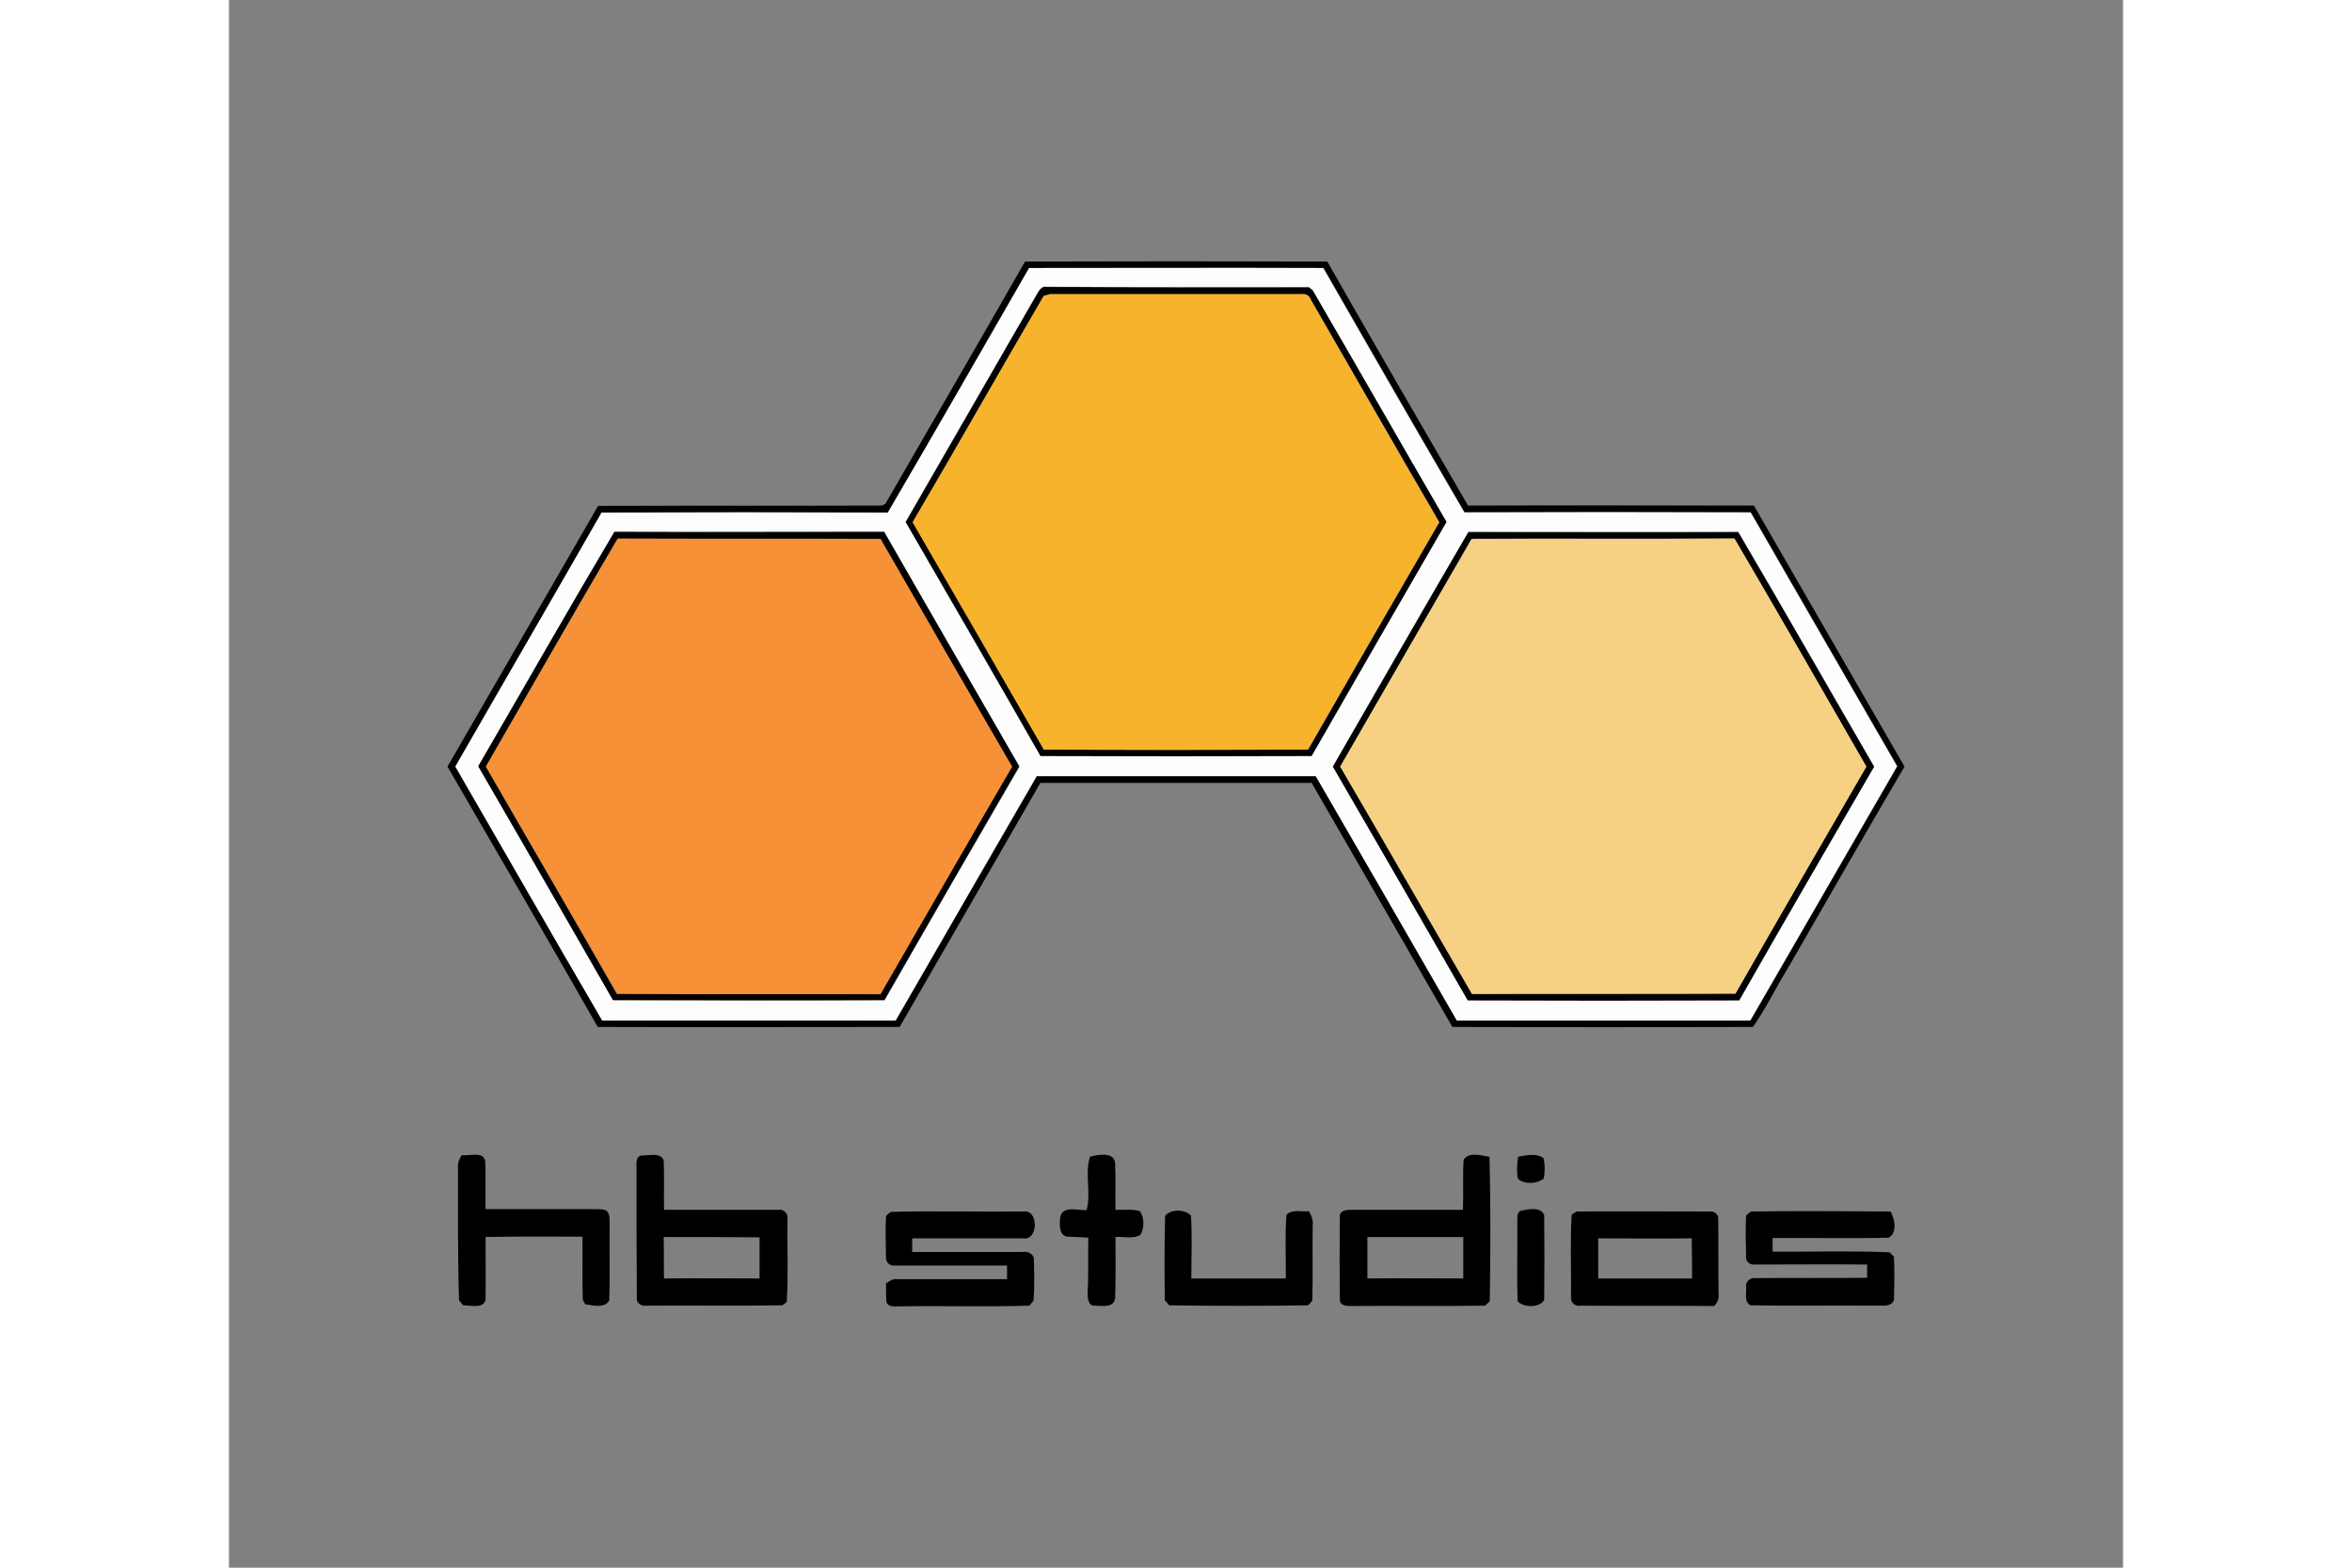 <svg xmlns="http://www.w3.org/2000/svg" height="800" width="1200" xml:space="preserve" y="0" x="0" id="Layer_1" version="1.1" viewBox="-64.29 -76.874 557.18 461.243"><rect x="-64.29" y="-76.874" width="557.18" height="461.243" fill="#808080" stroke="none"/><style id="style8092" type="text/css">.st0{fill:#010101}</style><g transform="translate(19.3 -243.225)" id="_x23_010101ff"><path id="path8094" d="M150.6 243.3c29.6-.1 59.2-.1 88.9 0 13.7 24 27.5 47.9 41.4 71.8 28-.1 56.1 0 84.1 0 14.8 25.6 29.5 51.2 44.3 76.8-11.7 19.9-23.1 39.9-34.6 59.8-3.4 5.5-6.3 11.6-10 16.8-29.5.1-58.9.1-88.4 0-13.8-24-27.6-47.9-41.4-71.8h-79.8c-13.8 24-27.6 47.9-41.4 71.8-29.6 0-59.2.1-88.8 0-14.6-25.6-29.4-51.1-44.2-76.6 14.8-25.6 29.5-51.1 44.3-76.7 27.8-.1 55.6 0 83.4-.1.3-.1.9-.4 1.1-.5 13.7-23.8 27.5-47.5 41.1-71.3m1.2 1.9c-13.8 24-27.6 48-41.5 71.9-28.1-.1-56.1-.1-84.2 0-14.3 25-28.8 49.8-43 74.7 14.4 24.9 28.7 49.9 43.2 74.8 28.8-.1 57.5 0 86.3 0 13.8-24 27.6-47.9 41.5-71.9h82.1c13.9 23.9 27.7 47.9 41.5 71.9H364c14.4-24.9 28.8-49.9 43.2-74.8-14.3-24.9-28.8-49.8-43.1-74.7h-84.2c-13.9-23.9-27.7-47.9-41.5-71.9h-86.6z" class="st0"/><path id="path8096" d="M154 253c.6-1 1.4-2.6 2.9-2.2 25.8.1 51.5.1 77.3.1.3.2.8.6 1.1.9 13.2 22.7 26.3 45.5 39.4 68.2-13.3 22.9-26.6 45.9-39.7 68.9-26.6.1-53.2.1-79.8 0-13.2-23-26.4-45.9-39.7-68.9 12.8-22.3 25.6-44.6 38.5-67m2.1.4c-12.9 22.1-25.6 44.4-38.5 66.6 12.9 22.3 25.8 44.5 38.6 66.9 25.9.2 51.8.1 77.7 0 12.8-22.3 25.7-44.6 38.6-66.9-12.7-21.8-25.2-43.6-37.8-65.5-.5-1.2-1.3-1.7-2.6-1.6H158c-.5.1-1.4.4-1.9.5z" class="st0"/><path id="path8098" d="M-10.3 391.8c13.4-23 26.5-46.2 40-69.1 26.5.1 52.9 0 79.4 0 13.3 23 26.6 46 39.8 69.1-13.2 22.9-26.5 45.8-39.7 68.8-26.6.2-53.2.1-79.9 0-13.1-22.9-26.3-45.8-39.6-68.8m2.3.1c12.8 22.3 25.8 44.5 38.5 66.9 25.8.1 51.7 0 77.5.1 12.9-22.3 25.7-44.7 38.7-66.9-12.9-22.3-25.8-44.7-38.7-67-25.8 0-51.5.1-77.3-.1-13 22.1-25.8 44.6-38.7 67z" class="st0"/><path id="path8100" d="M241.1 391.9c13.3-23 26.5-46.1 39.9-69 26.5 0 53 .1 79.4 0 13.5 22.9 26.6 46.1 40 69.1-13.3 22.9-26.6 45.8-39.7 68.8-26.6.1-53.3.1-79.9 0-13.2-23.1-26.5-46-39.7-68.9m2.2 0c13 22.2 25.8 44.6 38.7 66.9 25.8-.1 51.7.1 77.5-.1 12.8-22.3 25.7-44.6 38.5-66.8-12.9-22.4-25.7-44.8-38.8-67.1-25.8.1-51.5 0-77.3.1-12.8 22.3-25.7 44.6-38.6 67z" class="st0"/><path id="path8102" d="M295.6 506.7c2.4-.4 5.4-1.2 7.5.4.5 2 .4 4 .1 6-2 1.6-5.6 1.8-7.6.1-.5-2.2-.2-4.4 0-6.5z" class="st0"/></g><g transform="translate(19.3 -243.225)" id="_x23_fdfdfdff"><path id="path8105" d="M151.8 245.2c28.8 0 57.7-.1 86.5 0 13.7 24 27.5 48 41.5 71.9 28.1-.1 56.1-.1 84.2 0 14.3 24.9 28.7 49.8 43.1 74.7-14.4 24.9-28.8 49.9-43.2 74.8h-86.3c-13.8-24-27.6-47.9-41.5-71.9H154c-13.8 24-27.7 47.9-41.5 71.9H26.2C11.7 441.8-2.6 416.8-17 391.9c14.3-24.9 28.8-49.8 43-74.7 28-.1 56.1-.1 84.2 0 14-23.9 27.8-48 41.6-72m2.2 7.8c-12.9 22.3-25.7 44.6-38.6 66.9 13.3 22.9 26.6 45.9 39.7 68.9 26.6.1 53.2.1 79.8 0 13.2-23 26.4-45.9 39.7-68.9-13.2-22.7-26.2-45.5-39.4-68.2-.3-.2-.8-.6-1.1-.9-25.8 0-51.5.1-77.3-.1-1.4-.3-2.2 1.3-2.8 2.3M-10.3 391.8c13.3 22.9 26.5 45.9 39.7 68.9 26.6 0 53.2.1 79.9 0 13.1-23 26.4-45.9 39.7-68.8-13.3-23-26.6-46-39.8-69.1-26.5 0-52.9.1-79.4 0-13.6 22.9-26.8 46.1-40.1 69m251.4.1c13.3 22.9 26.5 45.8 39.7 68.8 26.6.1 53.3.1 79.9 0 13.1-23 26.4-45.9 39.7-68.8-13.3-23-26.5-46.1-40-69.1-26.5.1-53 0-79.4 0-13.4 23-26.6 46-39.9 69.1z" fill="#fdfdfd"/></g><g transform="translate(19.3 -243.225)" id="_x23_f7b32cff"><path id="path8108" d="M156.1 253.4c.4-.1 1.3-.3 1.8-.5H232c1.3-.1 2.1.4 2.6 1.6 12.6 21.8 25.1 43.7 37.8 65.5-12.9 22.3-25.8 44.5-38.6 66.9-25.9.1-51.8.1-77.7 0-12.8-22.3-25.7-44.6-38.6-66.9 13.1-22.2 25.7-44.5 38.6-66.6z" fill="#f7b32c"/></g><g transform="translate(19.3 -243.225)" id="_x23_f69137ff"><path id="path8111" d="M-8 391.9c12.9-22.4 25.7-44.8 38.8-67.1 25.8.1 51.5 0 77.3.1 12.9 22.4 25.7 44.7 38.7 67-13 22.3-25.8 44.6-38.7 66.9-25.8 0-51.7.1-77.5-.1C17.8 436.4 4.8 414.1-8 391.9z" fill="#f69137"/></g><g transform="translate(19.3 -243.225)" id="_x23_f6d183ff"><path id="path8114" d="M243.3 391.9c12.9-22.4 25.8-44.7 38.7-67 25.8-.1 51.5.1 77.3-.1 13.1 22.3 25.9 44.7 38.8 67.1-12.9 22.3-25.8 44.5-38.5 66.8-25.8.1-51.7 0-77.5.1-13-22.3-25.8-44.7-38.8-66.9z" fill="#f6d183"/></g><g transform="translate(19.3 -243.225)" id="_x23_000000ff"><path id="path8117" d="M-16.2 510c-.2-1.4.4-2.7 1.1-3.8 2.2.4 6.3-1.3 6.9 1.8.2 4.7 0 9.4.1 14.1H23c1.4.1 3-.2 4.4.4 1.3 1.1.9 2.9 1 4.4-.1 7.3.1 14.7-.1 22-1.3 2.5-4.8 1.5-7.1 1.2-.2-.3-.5-1-.7-1.4-.2-6.2 0-12.4-.1-18.5-9.5 0-19-.1-28.5.1 0 6.2.1 12.3 0 18.5-.8 2.8-4.5 1.5-6.6 1.6-.3-.4-.9-1.1-1.2-1.5-.4-13-.3-25.9-.3-38.9z"/><path id="path8119" d="M36.3 509.1c-.1-1.2.2-2.8 1.7-2.8 2.1.1 5.2-1 6.3 1.4.2 4.9 0 9.7.1 14.6H78c1.7-.3 3 1.2 2.7 2.8-.1 8.1.3 16.2-.2 24.3-.3.3-1 .8-1.3 1-13.4.2-26.8 0-40.2.1-1.3.2-2.9-.9-2.6-2.3-.1-13.1-.1-26.1-.1-39.1m8 21.2c.1 4 0 8.1.1 12.2 9.4-.1 18.8 0 28.1 0v-12.1c-9.4-.1-18.8-.1-28.2-.1z"/><path id="path8121" d="M169.7 506.7c2.4-.7 7.4-1.6 7.4 2.2.2 4.4 0 8.9.1 13.4 2.4.1 4.9-.3 7.2.4 1.3 1.9 1.3 4.9.2 6.9-2.2 1.4-4.9.5-7.4.7 0 6 .1 11.9-.1 17.9-.3 3.1-3.9 2.3-6.1 2.3-1.7.1-2-2.1-2-3.3.3-5.6.1-11.1.2-16.7-2.1-.2-4.2-.2-6.3-.3-2.4-.5-2.1-3.6-2-5.4.4-3.9 5.2-2.3 7.8-2.4 1.4-5.2-.6-10.7 1-15.7z"/><path id="path8123" d="M279.6 507.6c1.6-2.5 5.2-1.2 7.6-.9.4 14.1.3 28.3.1 42.5-.3.3-1 .9-1.3 1.3-13 .2-26 0-39 .1-1.4 0-3.6.1-3.8-1.7-.1-8.2-.1-16.4 0-24.7 0-1.9 2.3-1.9 3.7-1.9h32.5c.2-4.9-.1-9.8.2-14.7m-28.3 22.7v12.2c9.4-.1 18.8 0 28.2 0v-12.2h-28.2z"/><path id="path8125" d="M296.4 522.6c2.2-.5 5.7-1.3 6.9 1.2.1 8.4.1 16.8 0 25.1-1.5 2.3-6 2.2-7.8.3-.3-7.7 0-15.5-.1-23.3.1-1-.3-2.8 1-3.3z"/><path id="path8127" d="M109.7 524.1c.3-.3 1-.9 1.4-1.2 13-.3 26 0 39-.1 4.6-.7 4.4 8.7-.1 7.9h-32.6v4H150c1.5-.3 3.3.7 3.2 2.3.1 4 .2 8-.1 12-.3.4-.9 1.1-1.2 1.5-12.6.4-25.3 0-37.9.2-1.5-.1-3.5.5-4.2-1.3-.1-1.8-.1-3.6-.1-5.4 1-.8 2.1-1.5 3.4-1.3h32.2v-4h-33.1c-1.4.2-2.7-1.1-2.5-2.5-.1-4.2-.2-8.2 0-12.1z"/><path id="path8129" d="M191.8 524.1c1.6-2.1 5.9-2 7.6-.1.4 6.1.1 12.3.1 18.5h27.8c.1-6.2-.3-12.5.2-18.7 1.7-1.8 4.4-.8 6.6-1.1.8 1.3 1.3 2.7 1.1 4.3-.1 7.3.1 14.6-.1 22-.3.4-.9 1.1-1.3 1.4-13.6.2-27.2.2-40.8 0-.3-.4-1-1.1-1.3-1.5-.1-8.3-.1-16.6.1-24.8z"/><path id="path8131" d="M311.4 523.7c.4-.2 1.1-.7 1.4-.9 13.1-.1 26.1 0 39.2 0 1.3-.2 2.7.9 2.5 2.3.1 7.3 0 14.6.1 22 .2 1.4-.4 2.6-1.3 3.5-13.1-.1-26.2 0-39.3-.1-1.5.3-3-.9-2.8-2.5.1-8.1-.3-16.2.2-24.3m7.8 7v11.8h27.6c0-3.9 0-7.9-.1-11.8-9.2.1-18.4 0-27.5 0z"/><path id="path8133" d="M362.7 524c.3-.3 1-.9 1.4-1.2 13.7-.2 27.4-.1 41.1 0 1.2 2.2 2.1 6.3-.6 7.7-11.4.3-22.7 0-34.1.1v4c11.5.1 22.9-.3 34.4.2l1.3 1.3c.2 4.2.1 8.5 0 12.7-.8 2.2-3.3 1.6-5.1 1.7-12.4-.1-24.8.1-37.1-.1-2-1.1-1.1-3.6-1.3-5.5-.2-1.3 1.1-2.6 2.4-2.5 11.1-.1 22.1 0 33.2-.1v-3.9c-11-.1-22.1 0-33.2 0-1.4.2-2.7-1.2-2.4-2.5-.1-3.9-.2-7.9 0-11.9z"/></g></svg>